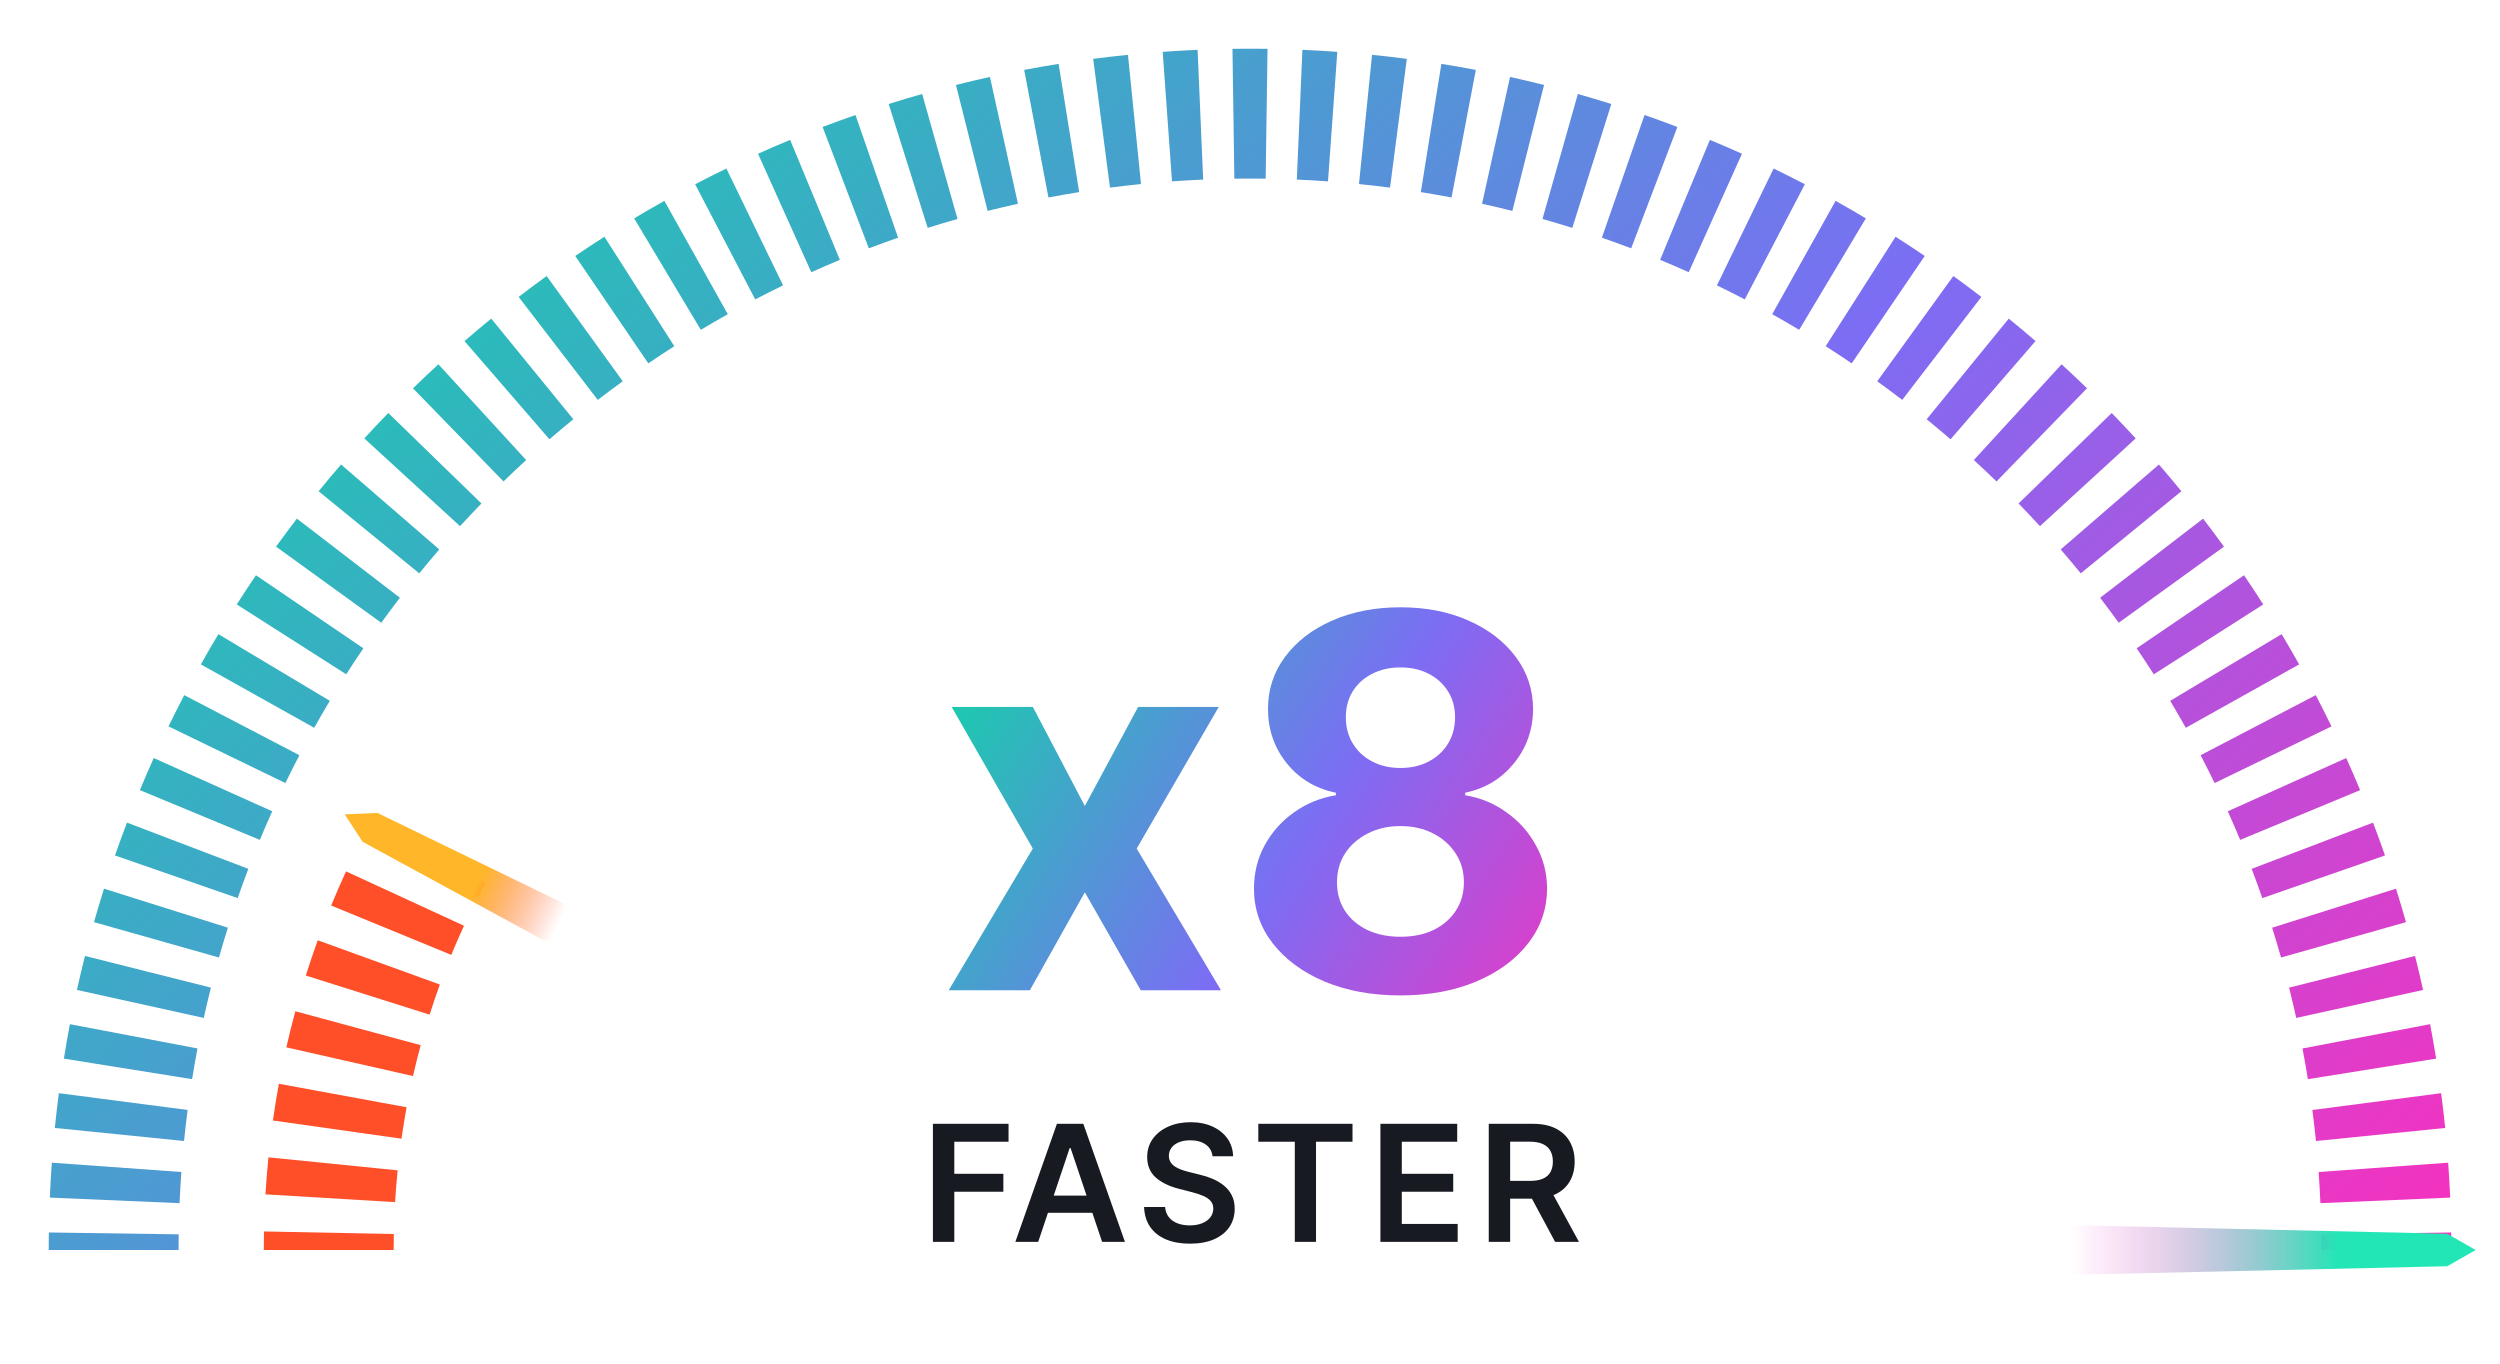 <svg width="308" height="168" viewBox="0 0 308 168" fill="none" xmlns="http://www.w3.org/2000/svg">
<path fill-rule="evenodd" clip-rule="evenodd" d="M154 22C153.355 22 152.712 22.005 152.07 22.014L151.841 6.015C152.559 6.005 153.279 6 154 6C154.721 6 155.441 6.005 156.159 6.015L155.93 22.014C155.288 22.005 154.645 22 154 22ZM148.231 22.124C146.946 22.179 145.666 22.252 144.391 22.344L143.244 6.385C144.672 6.283 146.105 6.2 147.544 6.138L148.231 22.124ZM163.609 22.344C162.334 22.252 161.054 22.179 159.769 22.124L160.456 6.138C161.895 6.2 163.328 6.283 164.756 6.385L163.609 22.344ZM140.572 22.674C139.292 22.803 138.018 22.951 136.75 23.116L134.68 7.251C136.102 7.065 137.53 6.9 138.964 6.755L140.572 22.674ZM171.251 23.116C169.982 22.951 168.708 22.803 167.428 22.674L169.036 6.755C170.47 6.9 171.898 7.065 173.32 7.251L171.251 23.116ZM132.954 23.668C131.686 23.87 130.425 24.091 129.17 24.33L126.179 8.612C127.587 8.344 129.002 8.096 130.423 7.869L132.954 23.668ZM178.83 24.33C177.575 24.091 176.314 23.87 175.047 23.668L177.577 7.869C178.998 8.096 180.413 8.344 181.821 8.612L178.83 24.33ZM125.41 25.103C124.159 25.379 122.914 25.673 121.677 25.984L117.772 10.468C119.161 10.119 120.557 9.789 121.961 9.479L125.41 25.103ZM186.323 25.984C185.086 25.673 183.841 25.379 182.59 25.103L186.039 9.479C187.443 9.789 188.839 10.119 190.228 10.468L186.323 25.984ZM117.966 26.976C116.734 27.325 115.509 27.691 114.292 28.075L109.485 12.814C110.851 12.384 112.225 11.973 113.608 11.581L117.966 26.976ZM193.708 28.075C192.491 27.691 191.266 27.325 190.034 26.976L194.392 11.581C195.775 11.973 197.149 12.384 198.515 12.814L193.708 28.075ZM110.646 29.282C109.436 29.703 108.234 30.141 107.04 30.595L101.347 15.642C102.686 15.132 104.035 14.641 105.393 14.169L110.646 29.282ZM200.96 30.595C199.766 30.141 198.564 29.703 197.354 29.282L202.607 14.169C203.965 14.641 205.314 15.132 206.653 15.643L200.96 30.595ZM103.474 32.013C102.29 32.504 101.115 33.012 99.949 33.536L93.39 18.942C94.698 18.354 96.017 17.784 97.345 17.233L103.474 32.013ZM208.051 33.536C206.885 33.012 205.71 32.504 204.526 32.013L210.655 17.233C211.983 17.784 213.302 18.354 214.61 18.942L208.051 33.536ZM96.473 35.159C95.32 35.719 94.176 36.294 93.042 36.886L85.642 22.7C86.914 22.036 88.197 21.391 89.491 20.763L96.473 35.159ZM214.958 36.886C213.824 36.294 212.68 35.719 211.527 35.159L218.509 20.763C219.803 21.391 221.086 22.036 222.358 22.7L214.958 36.886ZM221.659 40.634C220.561 39.977 219.453 39.336 218.336 38.711L226.146 24.747C227.399 25.448 228.642 26.166 229.872 26.903L221.659 40.634ZM89.664 38.711C88.547 39.336 87.439 39.977 86.341 40.634L78.128 26.903C79.358 26.166 80.601 25.448 81.854 24.747L89.664 38.711ZM228.131 44.766C227.074 44.046 226.005 43.342 224.926 42.653L233.535 29.167C234.745 29.939 235.943 30.729 237.129 31.535L228.131 44.766ZM83.074 42.653C81.995 43.342 80.926 44.046 79.869 44.766L70.871 31.535C72.057 30.729 73.255 29.939 74.465 29.167L83.074 42.653ZM234.355 49.267C233.34 48.488 232.314 47.722 231.276 46.972L240.654 34.008C241.817 34.849 242.967 35.707 244.104 36.581L234.355 49.267ZM76.724 46.972C75.686 47.722 74.66 48.488 73.645 49.267L63.896 36.581C65.033 35.707 66.183 34.849 67.346 34.008L76.724 46.972ZM240.308 54.122C239.34 53.285 238.359 52.461 237.366 51.652L247.479 39.252C248.591 40.16 249.69 41.083 250.775 42.021L240.308 54.122ZM70.634 51.652C69.641 52.461 68.66 53.285 67.692 54.122L57.225 42.021C58.31 41.083 59.409 40.16 60.521 39.252L70.634 51.652ZM245.97 59.314C245.052 58.421 244.12 57.542 243.176 56.677L253.989 44.883C255.047 45.853 256.09 46.838 257.119 47.837L245.97 59.314ZM64.824 56.677C63.88 57.542 62.948 58.421 62.03 59.314L50.881 47.838C51.91 46.838 52.953 45.853 54.011 44.883L64.824 56.677ZM251.323 64.824C250.458 63.88 249.579 62.948 248.686 62.03L260.162 50.881C261.162 51.91 262.147 52.953 263.117 54.011L251.323 64.824ZM59.314 62.03C58.421 62.948 57.542 63.88 56.677 64.824L44.883 54.011C45.853 52.953 46.838 51.91 47.837 50.881L59.314 62.03ZM256.348 70.634C255.539 69.641 254.715 68.66 253.878 67.692L265.979 57.225C266.917 58.31 267.84 59.409 268.747 60.521L256.348 70.634ZM54.122 67.692C53.285 68.66 52.461 69.641 51.652 70.634L39.252 60.521C40.16 59.409 41.083 58.31 42.021 57.225L54.122 67.692ZM261.028 76.724C260.278 75.686 259.512 74.66 258.733 73.645L271.419 63.896C272.293 65.033 273.151 66.183 273.992 67.346L261.028 76.724ZM49.267 73.645C48.488 74.66 47.722 75.686 46.972 76.724L34.008 67.346C34.849 66.183 35.707 65.033 36.581 63.896L49.267 73.645ZM265.347 83.074C264.658 81.995 263.954 80.926 263.234 79.869L276.465 70.871C277.271 72.057 278.061 73.255 278.833 74.465L265.347 83.074ZM44.766 79.869C44.046 80.926 43.342 81.995 42.653 83.074L29.167 74.465C29.939 73.255 30.729 72.057 31.535 70.871L44.766 79.869ZM269.289 89.664C268.664 88.547 268.023 87.439 267.366 86.341L281.097 78.128C281.833 79.358 282.552 80.601 283.253 81.854L269.289 89.664ZM40.634 86.341C39.977 87.439 39.336 88.547 38.711 89.664L24.747 81.854C25.448 80.601 26.166 79.358 26.903 78.128L40.634 86.341ZM36.886 93.042C36.294 94.176 35.719 95.32 35.159 96.473L20.763 89.491C21.391 88.197 22.036 86.914 22.7 85.642L36.886 93.042ZM272.841 96.473C272.281 95.32 271.706 94.176 271.114 93.042L285.3 85.642C285.964 86.914 286.609 88.197 287.237 89.491L272.841 96.473ZM33.536 99.949C33.012 101.115 32.504 102.29 32.013 103.474L17.233 97.345C17.784 96.017 18.354 94.698 18.942 93.39L33.536 99.949ZM275.987 103.474C275.496 102.29 274.988 101.115 274.464 99.949L289.058 93.39C289.646 94.698 290.216 96.017 290.767 97.345L275.987 103.474ZM30.595 107.04C30.141 108.234 29.703 109.436 29.282 110.646L14.169 105.393C14.641 104.035 15.132 102.686 15.643 101.347L30.595 107.04ZM278.718 110.646C278.297 109.436 277.859 108.234 277.405 107.04L292.358 101.347C292.868 102.686 293.359 104.035 293.831 105.393L278.718 110.646ZM28.075 114.292C27.691 115.509 27.325 116.734 26.976 117.966L11.581 113.608C11.973 112.225 12.384 110.851 12.814 109.485L28.075 114.292ZM281.024 117.966C280.675 116.734 280.309 115.509 279.925 114.292L295.186 109.485C295.616 110.851 296.027 112.225 296.419 113.608L281.024 117.966ZM25.984 121.677C25.673 122.914 25.379 124.159 25.103 125.41L9.479 121.961C9.789 120.557 10.119 119.161 10.468 117.772L25.984 121.677ZM282.897 125.41C282.621 124.159 282.327 122.914 282.016 121.677L297.532 117.772C297.881 119.161 298.211 120.557 298.521 121.961L282.897 125.41ZM24.33 129.17C24.091 130.425 23.87 131.686 23.668 132.953L7.869 130.423C8.096 129.002 8.344 127.587 8.612 126.179L24.33 129.17ZM284.332 132.954C284.13 131.686 283.909 130.425 283.67 129.17L299.388 126.179C299.656 127.587 299.904 129.002 300.131 130.423L284.332 132.954ZM23.116 136.749C22.951 138.018 22.803 139.292 22.674 140.572L6.755 138.964C6.9 137.53 7.065 136.102 7.251 134.68L23.116 136.749ZM285.326 140.572C285.197 139.292 285.049 138.018 284.884 136.75L300.749 134.68C300.935 136.102 301.1 137.53 301.245 138.964L285.326 140.572ZM22.344 144.391C22.252 145.666 22.179 146.946 22.124 148.231L6.138 147.544C6.2 146.105 6.283 144.672 6.385 143.244L22.344 144.391ZM285.876 148.231C285.821 146.946 285.748 145.666 285.656 144.391L301.615 143.244C301.717 144.672 301.8 146.105 301.862 147.544L285.876 148.231ZM22.014 152.07C22.005 152.712 22 153.355 22 154H6C6 153.279 6.005 152.559 6.015 151.841L22.014 152.07ZM286 154C286 153.355 285.995 152.712 285.986 152.07L301.985 151.841C301.995 152.559 302 153.279 302 154H286Z" fill="url(#paint0_linear_2413_29905)"/>
<path d="M214 158L214 150L301.5 152L305 154L301.5 156L214 158Z" fill="url(#paint1_linear_2413_29905)"/>
<path d="M127.243 87.091L133.652 99.296L140.221 87.091H150.152L140.039 104.545L150.425 122H140.539L133.652 109.932L126.88 122H116.88L127.243 104.545L117.243 87.091H127.243ZM172.535 122.636C169.035 122.636 165.921 122.068 163.194 120.932C160.482 119.78 158.353 118.212 156.808 116.227C155.262 114.242 154.49 111.992 154.49 109.477C154.49 107.538 154.929 105.758 155.808 104.136C156.702 102.5 157.914 101.144 159.444 100.068C160.975 98.977 162.687 98.28 164.581 97.977V97.659C162.096 97.159 160.081 95.954 158.535 94.046C156.99 92.121 156.217 89.886 156.217 87.341C156.217 84.932 156.921 82.788 158.331 80.909C159.74 79.015 161.671 77.53 164.126 76.454C166.596 75.364 169.399 74.818 172.535 74.818C175.671 74.818 178.467 75.364 180.921 76.454C183.391 77.546 185.331 79.038 186.74 80.932C188.149 82.811 188.861 84.947 188.876 87.341C188.861 89.901 188.073 92.136 186.512 94.046C184.952 95.954 182.952 97.159 180.512 97.659V97.977C182.376 98.28 184.065 98.977 185.581 100.068C187.111 101.144 188.323 102.5 189.217 104.136C190.126 105.758 190.588 107.538 190.603 109.477C190.588 111.992 189.808 114.242 188.262 116.227C186.717 118.212 184.581 119.78 181.853 120.932C179.141 122.068 176.035 122.636 172.535 122.636ZM172.535 115.409C174.096 115.409 175.459 115.129 176.626 114.568C177.793 113.992 178.702 113.205 179.353 112.205C180.02 111.189 180.353 110.023 180.353 108.705C180.353 107.356 180.012 106.167 179.331 105.136C178.649 104.091 177.725 103.273 176.558 102.682C175.391 102.076 174.05 101.773 172.535 101.773C171.035 101.773 169.694 102.076 168.512 102.682C167.331 103.273 166.399 104.091 165.717 105.136C165.05 106.167 164.717 107.356 164.717 108.705C164.717 110.023 165.043 111.189 165.694 112.205C166.346 113.205 167.262 113.992 168.444 114.568C169.626 115.129 170.99 115.409 172.535 115.409ZM172.535 94.614C173.838 94.614 174.997 94.349 176.012 93.818C177.028 93.288 177.823 92.553 178.399 91.614C178.975 90.674 179.262 89.591 179.262 88.364C179.262 87.151 178.975 86.091 178.399 85.182C177.823 84.258 177.035 83.538 176.035 83.023C175.035 82.492 173.868 82.227 172.535 82.227C171.217 82.227 170.05 82.492 169.035 83.023C168.02 83.538 167.225 84.258 166.649 85.182C166.088 86.091 165.808 87.151 165.808 88.364C165.808 89.591 166.096 90.674 166.671 91.614C167.247 92.553 168.043 93.288 169.058 93.818C170.073 94.349 171.232 94.614 172.535 94.614Z" fill="url(#paint2_linear_2413_29905)"/>
<path d="M114.935 153V138.455H124.253V140.663H117.57V144.612H123.614V146.821H117.57V153H114.935ZM127.905 153H125.092L130.213 138.455H133.466L138.594 153H135.781L131.896 141.438H131.783L127.905 153ZM127.997 147.297H135.668V149.413H127.997V147.297ZM149.38 142.453C149.314 141.833 149.034 141.35 148.542 141.004C148.054 140.659 147.42 140.486 146.639 140.486C146.089 140.486 145.618 140.569 145.225 140.734C144.832 140.9 144.532 141.125 144.323 141.409C144.115 141.693 144.008 142.018 144.004 142.382C144.004 142.685 144.072 142.948 144.21 143.17C144.352 143.393 144.543 143.582 144.785 143.739C145.026 143.89 145.294 144.018 145.587 144.122C145.881 144.226 146.177 144.314 146.475 144.385L147.839 144.726C148.388 144.854 148.916 145.027 149.423 145.244C149.934 145.462 150.391 145.737 150.793 146.068C151.201 146.4 151.523 146.8 151.759 147.268C151.996 147.737 152.114 148.286 152.114 148.916C152.114 149.768 151.897 150.519 151.461 151.168C151.025 151.812 150.396 152.316 149.572 152.68C148.753 153.04 147.761 153.22 146.596 153.22C145.464 153.22 144.482 153.045 143.649 152.695C142.82 152.344 142.171 151.833 141.703 151.161C141.239 150.488 140.988 149.669 140.95 148.703H143.542C143.58 149.21 143.736 149.631 144.011 149.967C144.285 150.304 144.643 150.554 145.083 150.72C145.528 150.886 146.025 150.969 146.575 150.969C147.148 150.969 147.65 150.884 148.08 150.713C148.516 150.538 148.857 150.296 149.103 149.989C149.349 149.676 149.475 149.312 149.48 148.895C149.475 148.516 149.364 148.204 149.146 147.957C148.928 147.706 148.623 147.498 148.23 147.332C147.841 147.162 147.387 147.01 146.866 146.878L145.211 146.452C144.013 146.144 143.066 145.678 142.37 145.053C141.679 144.423 141.333 143.587 141.333 142.545C141.333 141.688 141.565 140.938 142.029 140.294C142.498 139.65 143.135 139.151 143.94 138.795C144.745 138.436 145.656 138.256 146.674 138.256C147.706 138.256 148.611 138.436 149.387 138.795C150.168 139.151 150.782 139.645 151.227 140.28C151.672 140.91 151.901 141.634 151.916 142.453H149.38ZM155.024 140.663V138.455H166.629V140.663H162.134V153H159.52V140.663H155.024ZM170.067 153V138.455H179.527V140.663H172.702V144.612H179.037V146.821H172.702V150.791H179.584V153H170.067ZM183.415 153V138.455H188.87C189.987 138.455 190.925 138.649 191.682 139.037C192.444 139.425 193.02 139.97 193.408 140.67C193.801 141.366 193.998 142.179 193.998 143.107C193.998 144.039 193.799 144.849 193.401 145.536C193.008 146.217 192.428 146.745 191.661 147.119C190.894 147.489 189.952 147.673 188.834 147.673H184.949V145.486H188.479C189.132 145.486 189.667 145.396 190.084 145.216C190.501 145.031 190.809 144.764 191.007 144.413C191.211 144.058 191.313 143.623 191.313 143.107C191.313 142.59 191.211 142.15 191.007 141.786C190.804 141.416 190.494 141.137 190.077 140.947C189.66 140.753 189.123 140.656 188.465 140.656H186.05V153H183.415ZM190.929 146.409L194.53 153H191.59L188.053 146.409H190.929Z" fill="#181A21"/>
<path fill-rule="evenodd" clip-rule="evenodd" d="M59.788 108.804C59.478 109.377 59.174 109.953 58.876 110.534L44.642 103.228C44.992 102.546 45.349 101.869 45.712 101.196L59.788 108.804ZM57.163 114.053C56.619 115.234 56.097 116.431 55.6 117.642L40.8 111.563C41.383 110.144 41.994 108.742 42.632 107.356L57.163 114.053ZM54.189 121.295C53.745 122.519 53.326 123.756 52.931 125.005L37.674 120.186C38.136 118.724 38.627 117.276 39.146 115.843L54.189 121.295ZM51.828 128.767C51.488 130.024 51.172 131.293 50.882 132.572L35.279 129.033C35.617 127.539 35.986 126.056 36.384 124.586L51.828 128.767ZM50.094 136.415C49.858 137.696 49.648 138.988 49.463 140.289L33.622 138.042C33.837 136.524 34.082 135.017 34.358 133.521L50.094 136.415ZM48.991 144.187C48.86 145.484 48.755 146.79 48.676 148.104L32.705 147.146C32.797 145.617 32.919 144.096 33.071 142.585L48.991 144.187ZM48.52 152.032C48.507 152.687 48.5 153.342 48.5 154H32.5C32.5 153.236 32.508 152.474 32.523 151.714L48.52 152.032Z" fill="#FF4F28"/>
<path d="M125.219 138.412L121.558 145.525L44.671 103.71L42.474 100.33L46.501 100.153L125.219 138.412Z" fill="url(#paint3_linear_2413_29905)"/>
<defs>
<linearGradient id="paint0_linear_2413_29905" x1="17.385" y1="25.309" x2="245.904" y2="267.652" gradientUnits="userSpaceOnUse">
<stop stop-color="#10D5A6"/>
<stop offset="0.47" stop-color="#7C6DF4"/>
<stop offset="0.86" stop-color="#F631BF"/>
</linearGradient>
<linearGradient id="paint1_linear_2413_29905" x1="288" y1="154" x2="255" y2="154" gradientUnits="userSpaceOnUse">
<stop stop-color="#23E6B6"/>
<stop offset="1" stop-color="#FF44CB" stop-opacity="0"/>
</linearGradient>
<linearGradient id="paint2_linear_2413_29905" x1="118.038" y1="74.611" x2="210.41" y2="133.238" gradientUnits="userSpaceOnUse">
<stop stop-color="#10D5A6"/>
<stop offset="0.47" stop-color="#7C6DF4"/>
<stop offset="0.86" stop-color="#F631BF"/>
</linearGradient>
<linearGradient id="paint3_linear_2413_29905" x1="58.75" y1="108.985" x2="68.849" y2="113.782" gradientUnits="userSpaceOnUse">
<stop stop-color="#FFB628"/>
<stop offset="1" stop-color="#FF4F28" stop-opacity="0"/>
</linearGradient>
</defs>
</svg>
